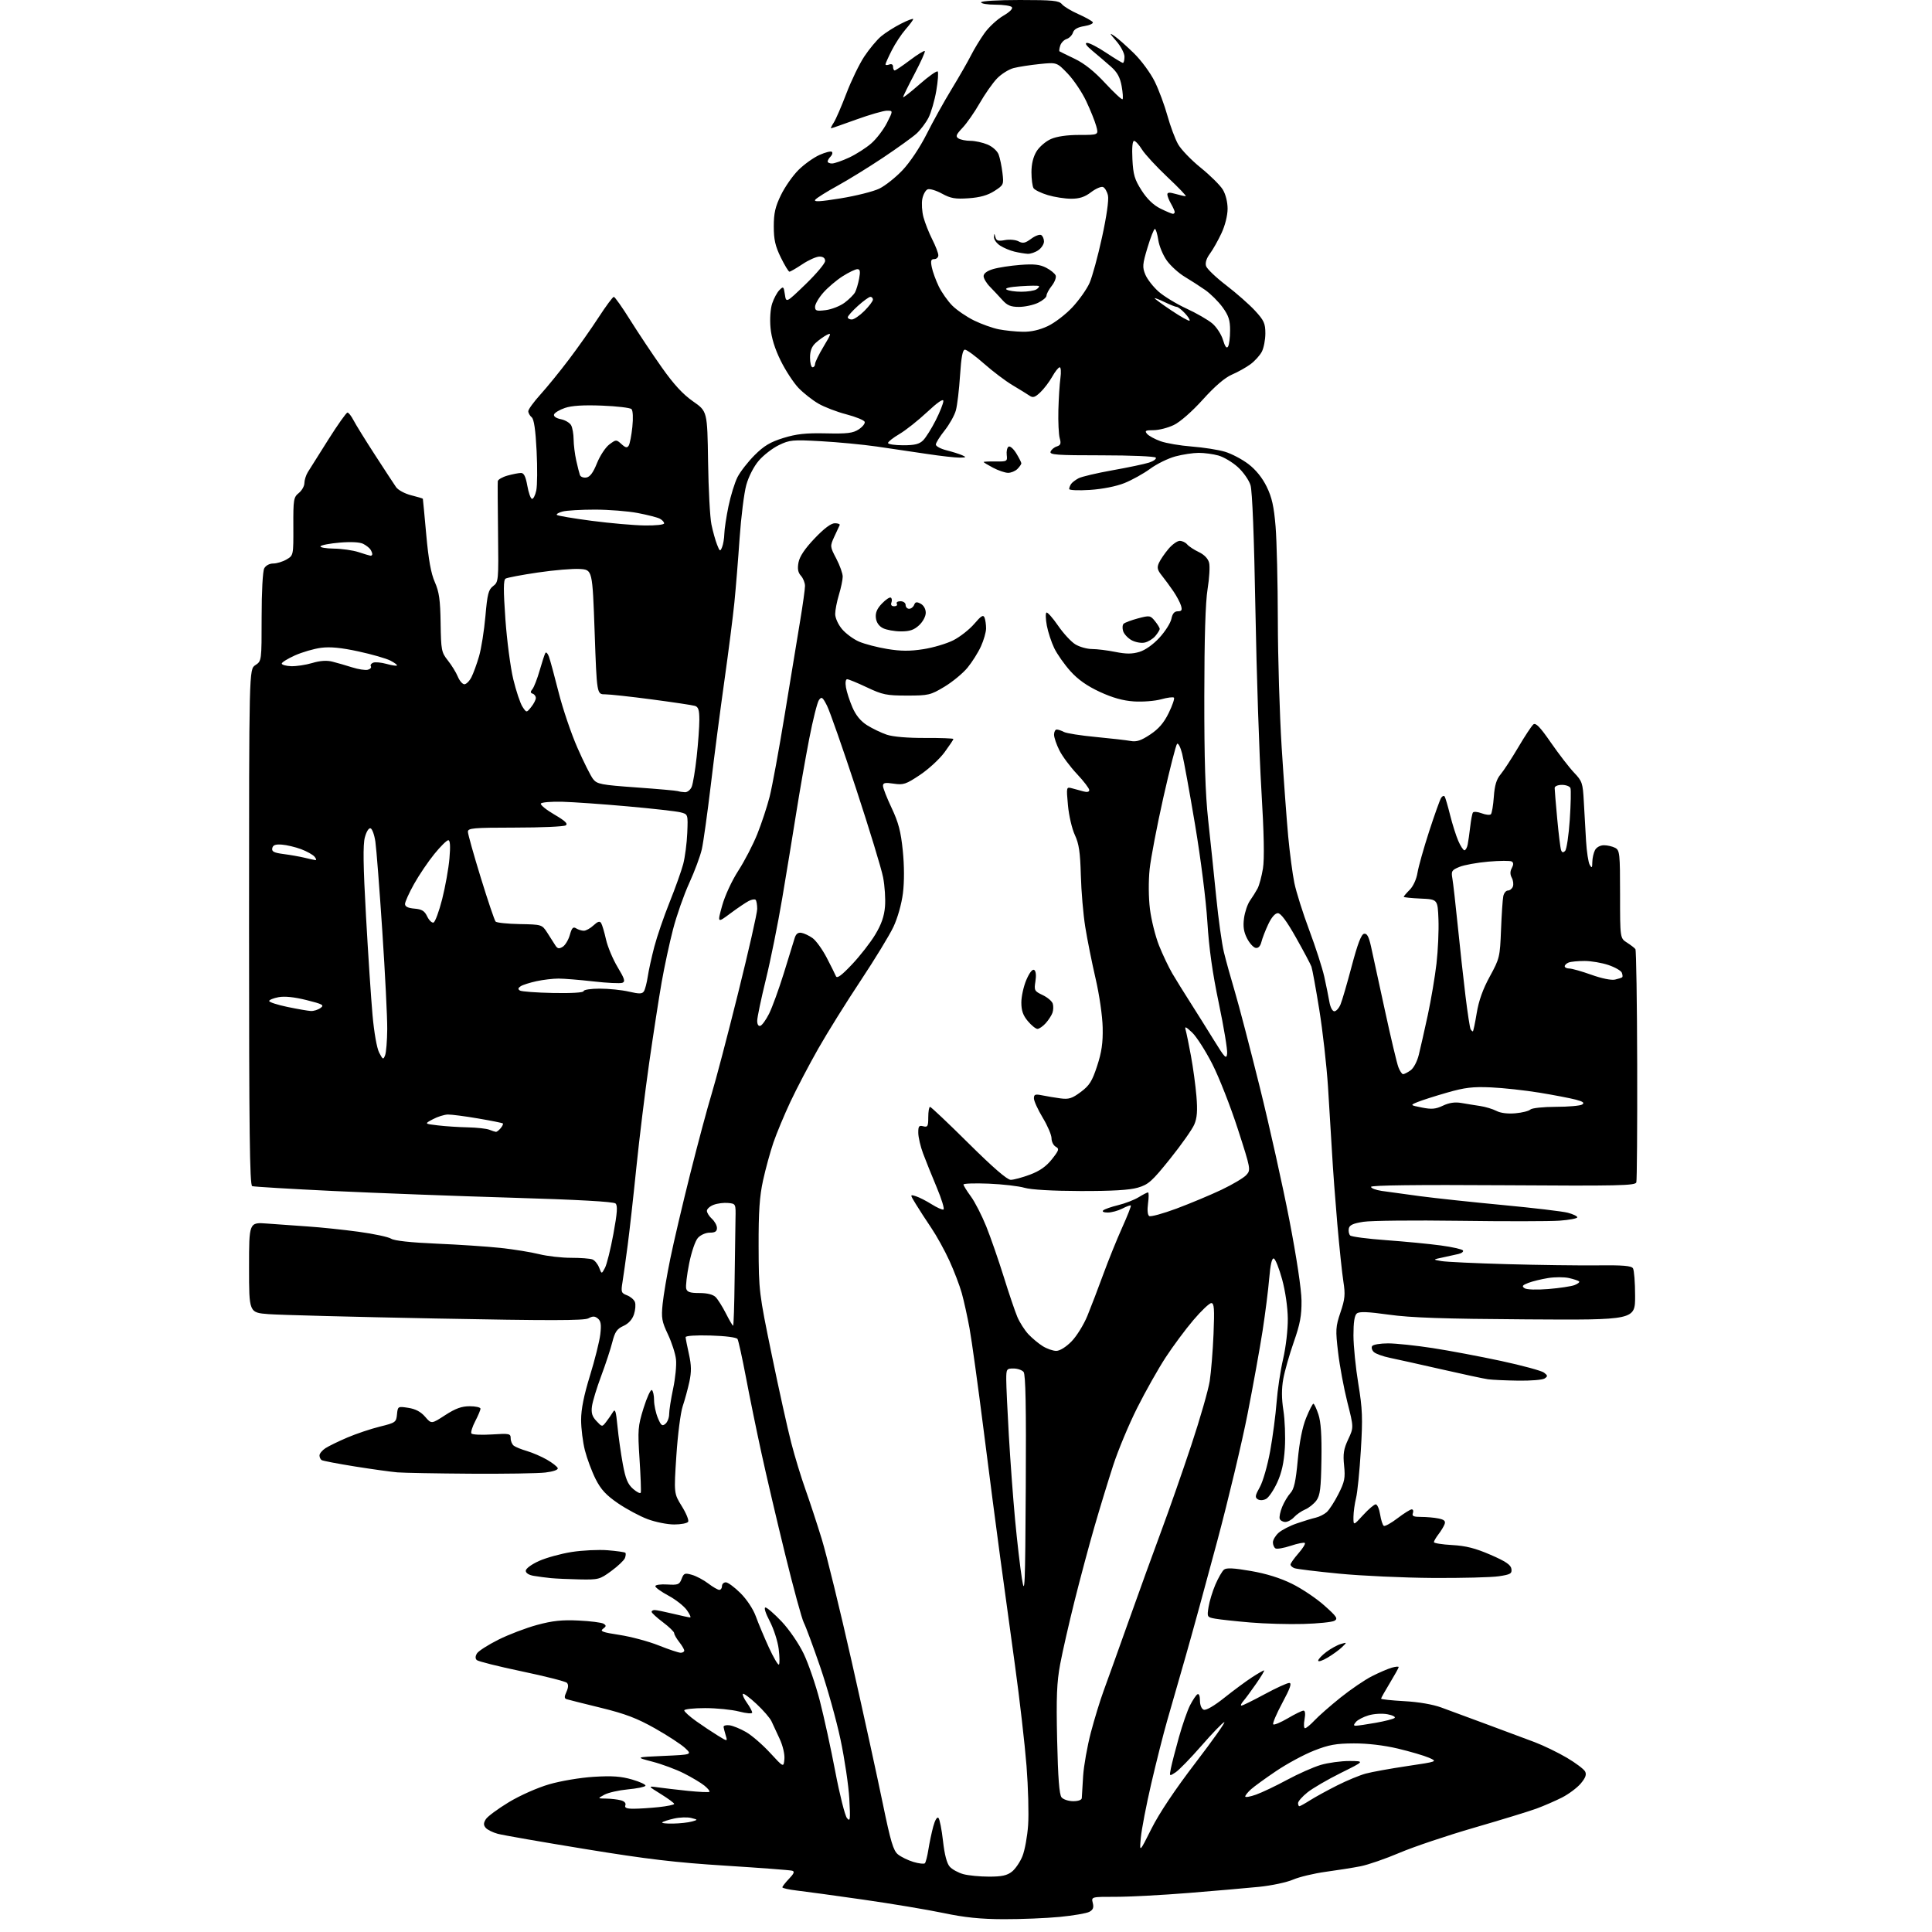 <?xml version="1.0" encoding="UTF-8" standalone="no"?>
<svg 
  version="1.1" 
  xmlns="http://www.w3.org/2000/svg" 
  xmlns:xlink="http://www.w3.org/1999/xlink" 
  xmlns:svg="http://www.w3.org/2000/svg"
  xmlns:rdf="http://www.w3.org/1999/02/22-rdf-syntax-ns#"
  xmlns:cc="http://creativecommons.org/ns#"
  xmlns:dc="http://purl.org/dc/elements/1.1/"
  viewBox="0 0 768 768"
  width="768"
  height="768"
>
<style>svg {background-color: white; }</style>"
<path stroke="none" fill="black" fill-rule="evenodd" d="M399.00,762.91C389.75,762.88 383.51,762.24 375.00,760.45C368.68,759.13 354.27,756.72 343.00,755.11C331.73,753.50 319.91,751.88 316.75,751.52C313.59,751.15 311.00,750.58 311.00,750.23C311.00,749.89 312.20,748.36 313.66,746.83C315.64,744.77 315.96,743.95 314.91,743.64C314.13,743.40 302.25,742.51 288.50,741.64C268.57,740.39 257.22,739.05 232.52,735.01C215.48,732.23 199.89,729.51 197.88,728.97C195.88,728.43 193.70,727.35 193.06,726.57C192.16,725.49 192.17,724.69 193.13,723.16C193.81,722.07 197.91,719.04 202.23,716.42C206.70,713.72 213.62,710.65 218.29,709.29C222.90,707.95 230.67,706.64 236.02,706.31C243.35,705.86 246.87,706.11 251.31,707.40C254.48,708.32 256.84,709.44 256.57,709.89C256.29,710.34 253.13,710.98 249.55,711.31C245.96,711.65 241.78,712.60 240.26,713.42C237.50,714.92 237.50,714.92 241.00,714.97C242.93,715.00 245.54,715.31 246.81,715.65C248.22,716.02 248.91,716.79 248.59,717.63C248.20,718.64 249.06,719.00 251.88,719.00C253.99,719.00 258.47,718.71 261.85,718.36C265.23,718.00 268.00,717.43 268.00,717.08C268.00,716.74 265.64,714.99 262.75,713.20C257.50,709.94 257.50,709.94 261.50,710.50C263.70,710.81 269.10,711.44 273.50,711.90C277.90,712.35 281.73,712.52 282.00,712.28C282.27,712.03 281.38,710.92 280.00,709.80C278.63,708.69 274.96,706.50 271.85,704.93C268.75,703.36 263.12,701.27 259.35,700.29C252.50,698.50 252.50,698.50 263.82,698.00C275.14,697.50 275.14,697.50 272.32,694.86C270.77,693.41 265.39,689.90 260.37,687.06C253.20,683.02 248.58,681.26 238.87,678.88C232.07,677.22 225.94,675.68 225.26,675.46C224.29,675.15 224.27,674.50 225.18,672.51C225.96,670.79 226.01,669.61 225.34,668.94C224.79,668.39 216.73,666.34 207.42,664.39C198.11,662.44 190.06,660.42 189.52,659.90C188.89,659.28 188.92,658.35 189.62,657.23C190.22,656.29 194.03,653.85 198.10,651.81C202.17,649.77 209.09,647.13 213.48,645.94C219.64,644.27 223.41,643.87 230.00,644.19C234.69,644.41 239.16,644.98 239.92,645.45C241.07,646.16 241.03,646.50 239.69,647.49C238.37,648.45 239.56,648.89 246.29,649.91C250.80,650.60 257.80,652.47 261.83,654.08C265.85,655.69 269.79,657.00 270.58,657.00C271.36,657.00 272.00,656.61 272.00,656.13C272.00,655.66 271.10,654.13 270.00,652.73C268.90,651.33 268.00,649.75 268.00,649.21C268.00,648.67 265.99,646.72 263.53,644.87C261.07,643.02 259.05,641.16 259.03,640.75C259.01,640.34 259.56,640.01 260.25,640.02C260.94,640.02 264.20,640.68 267.50,641.48C270.80,642.28 273.87,642.94 274.32,642.96C274.77,642.98 274.19,641.67 273.03,640.04C271.87,638.42 268.58,635.83 265.71,634.29C262.85,632.76 260.50,631.07 260.50,630.53C260.50,630.00 262.64,629.70 265.25,629.86C269.52,630.12 270.09,629.90 270.95,627.63C271.81,625.37 272.22,625.20 275.06,626.02C276.79,626.51 279.70,628.06 281.54,629.46C283.37,630.86 285.35,632.00 285.93,632.00C286.52,632.00 287.00,631.33 287.00,630.50C287.00,629.67 287.69,629.00 288.53,629.00C289.37,629.00 292.00,630.95 294.38,633.32C296.90,635.84 299.44,639.70 300.47,642.57C301.45,645.28 303.78,650.83 305.64,654.90C307.51,658.96 309.31,662.02 309.64,661.69C309.97,661.36 309.93,658.58 309.54,655.50C309.16,652.42 307.55,647.45 305.98,644.45C304.32,641.30 303.60,639.00 304.27,639.00C304.90,639.00 307.81,641.52 310.73,644.60C313.72,647.77 317.53,653.33 319.47,657.37C321.36,661.31 324.26,669.74 325.90,676.10C327.54,682.46 330.31,695.15 332.05,704.29C333.79,713.44 335.88,721.72 336.68,722.71C337.97,724.30 338.07,723.42 337.61,715.00C337.32,709.77 335.75,699.20 334.12,691.50C332.49,683.80 328.86,670.83 326.06,662.67C323.26,654.52 320.33,646.60 319.54,645.07C318.75,643.55 315.41,631.32 312.12,617.90C308.83,604.48 304.57,586.30 302.66,577.50C300.74,568.70 297.97,555.17 296.51,547.43C295.04,539.70 293.54,532.87 293.17,532.27C292.77,531.63 288.35,531.06 282.50,530.89C276.61,530.71 272.52,530.99 272.54,531.55C272.56,532.07 273.15,535.10 273.86,538.28C274.85,542.72 274.89,545.26 274.04,549.26C273.42,552.12 272.23,556.50 271.39,558.98C270.55,561.46 269.41,570.28 268.87,578.58C267.88,593.67 267.88,593.67 271.04,598.76C272.78,601.56 273.91,604.34 273.55,604.93C273.18,605.52 270.68,606.00 267.98,606.00C265.28,606.00 260.54,605.05 257.45,603.89C254.35,602.74 249.05,599.89 245.66,597.58C240.92,594.33 238.87,592.11 236.76,587.93C235.26,584.94 233.35,579.82 232.51,576.54C231.68,573.26 231.00,567.81 231.00,564.42C231.00,560.20 232.11,554.66 234.51,546.88C236.44,540.62 238.29,533.23 238.62,530.47C239.08,526.60 238.87,525.13 237.68,524.15C236.46,523.14 235.65,523.12 233.89,524.06C232.16,524.98 218.43,525.00 173.08,524.12C140.86,523.50 111.01,522.72 106.75,522.39C99.00,521.79 99.00,521.79 99.00,503.81C99.00,485.83 99.00,485.83 106.25,486.39C110.24,486.70 117.55,487.22 122.50,487.55C127.45,487.88 136.45,488.82 142.50,489.64C148.55,490.46 154.40,491.70 155.50,492.41C156.78,493.22 163.29,493.93 173.50,494.37C182.30,494.74 193.78,495.51 199.00,496.07C204.22,496.63 211.12,497.75 214.33,498.55C217.54,499.35 223.24,500.00 227.00,500.00C230.76,500.00 234.58,500.29 235.49,500.64C236.41,500.99 237.60,502.45 238.16,503.89C239.16,506.50 239.16,506.50 240.49,503.98C241.23,502.59 242.73,496.51 243.84,490.48C245.38,482.08 245.58,479.24 244.68,478.40C243.91,477.68 229.70,476.88 203.50,476.11C181.50,475.46 149.55,474.25 132.50,473.44C115.45,472.62 100.94,471.75 100.25,471.51C99.26,471.16 99.00,449.66 99.00,368.55C99.00,266.05 99.00,266.05 101.50,264.41C104.00,262.77 104.00,262.77 104.00,245.32C104.00,235.20 104.44,227.06 105.04,225.93C105.64,224.80 107.12,224.00 108.63,224.00C110.04,224.00 112.42,223.27 113.92,222.39C116.65,220.77 116.65,220.76 116.61,209.27C116.56,198.57 116.71,197.65 118.78,195.98C120.00,194.99 121.00,193.22 121.00,192.05C121.00,190.89 121.61,188.93 122.35,187.71C123.10,186.50 126.77,180.66 130.51,174.75C134.24,168.84 137.67,164.00 138.13,164.00C138.58,164.00 139.66,165.38 140.53,167.06C141.40,168.75 145.23,174.93 149.04,180.81C152.85,186.69 156.62,192.45 157.43,193.62C158.24,194.80 160.92,196.24 163.45,196.88C165.95,197.51 168.04,198.13 168.09,198.26C168.14,198.39 168.74,204.81 169.44,212.52C170.34,222.49 171.32,227.93 172.84,231.37C174.56,235.27 175.01,238.39 175.15,247.67C175.32,258.49 175.48,259.33 178.03,262.54C179.52,264.41 181.30,267.30 181.99,268.97C182.68,270.64 183.85,272.00 184.60,272.00C185.34,272.00 186.59,270.76 187.38,269.24C188.16,267.72 189.54,263.96 190.43,260.88C191.33,257.80 192.46,250.63 192.96,244.95C193.73,236.10 194.17,234.38 196.04,232.97C198.16,231.37 198.21,230.83 197.98,211.91C197.85,201.24 197.80,191.96 197.87,191.30C197.94,190.64 199.69,189.63 201.75,189.05C203.81,188.48 206.22,188.01 207.11,188.01C208.26,188.00 208.97,189.44 209.61,193.05C210.10,195.83 210.93,198.19 211.46,198.30C211.99,198.41 212.76,196.93 213.17,195.00C213.59,193.07 213.65,185.99 213.31,179.25C212.89,170.83 212.27,166.64 211.35,165.87C210.61,165.26 210.00,164.17 210.00,163.46C210.00,162.74 212.17,159.76 214.82,156.83C217.47,153.90 222.57,147.64 226.14,142.91C229.72,138.19 235.04,130.65 237.95,126.16C240.87,121.67 243.59,118.00 244.00,118.00C244.41,118.00 247.35,122.16 250.53,127.25C253.72,132.34 259.35,140.79 263.06,146.04C267.83,152.80 271.46,156.74 275.48,159.54C281.17,163.50 281.17,163.50 281.47,183.50C281.63,194.50 282.23,205.75 282.81,208.50C283.38,211.25 284.39,214.85 285.04,216.50C286.12,219.26 286.29,219.34 287.04,217.50C287.49,216.40 287.89,214.02 287.93,212.21C287.97,210.40 288.71,205.47 289.58,201.26C290.45,197.05 292.07,191.83 293.17,189.66C294.28,187.49 297.33,183.57 299.96,180.94C303.69,177.21 306.21,175.71 311.41,174.10C316.61,172.50 320.32,172.09 328.32,172.27C336.79,172.46 339.05,172.19 341.35,170.69C342.87,169.69 343.95,168.34 343.73,167.69C343.51,167.04 340.22,165.70 336.42,164.70C332.61,163.71 327.60,161.78 325.27,160.41C322.94,159.05 319.43,156.29 317.47,154.27C315.52,152.25 312.32,147.38 310.37,143.44C308.00,138.65 306.66,134.31 306.29,130.29C305.97,126.76 306.25,122.78 306.95,120.64C307.62,118.63 308.91,116.23 309.83,115.31C311.39,113.74 311.53,113.85 312.00,117.04C312.50,120.45 312.50,120.45 320.25,112.97C324.51,108.85 328.00,104.70 328.00,103.74C328.00,102.60 327.22,102.00 325.75,102.00C324.51,102.01 321.48,103.35 319.00,105.00C316.52,106.65 314.20,107.99 313.82,108.00C313.45,108.00 311.90,105.44 310.37,102.32C308.18,97.84 307.59,95.23 307.59,90.00C307.59,84.72 308.18,82.16 310.46,77.49C312.04,74.25 315.17,69.78 317.42,67.55C319.66,65.32 323.42,62.64 325.76,61.59C328.10,60.54 330.32,59.99 330.69,60.36C331.06,60.73 330.83,61.57 330.18,62.22C329.53,62.87 329.00,63.76 329.00,64.20C329.00,64.64 329.79,65.00 330.75,64.99C331.71,64.98 334.78,63.92 337.57,62.62C340.35,61.32 344.32,58.78 346.38,56.97C348.44,55.16 351.23,51.50 352.58,48.84C355.03,44.00 355.03,44.00 352.57,44.00C351.21,44.00 345.75,45.58 340.43,47.50C335.11,49.43 330.58,51.00 330.36,51.00C330.14,51.00 330.61,49.99 331.42,48.75C332.23,47.51 334.49,42.30 336.44,37.18C338.39,32.05 341.61,25.42 343.58,22.44C345.56,19.47 348.55,15.87 350.23,14.46C351.91,13.05 355.47,10.78 358.14,9.43C360.81,8.07 363.00,7.25 363.00,7.60C363.00,7.95 361.65,9.77 360.00,11.65C358.35,13.54 355.87,17.29 354.50,20.00C353.12,22.72 352.00,25.22 352.00,25.57C352.00,25.93 352.68,25.95 353.50,25.64C354.41,25.29 355.00,25.64 355.00,26.53C355.00,27.34 355.30,28.00 355.66,28.00C356.02,28.00 358.76,26.16 361.74,23.91C364.72,21.66 367.36,20.03 367.62,20.29C367.88,20.54 366.04,24.63 363.54,29.37C361.04,34.10 359.00,38.26 359.00,38.61C359.00,38.96 361.94,36.66 365.54,33.50C369.14,30.34 372.38,28.05 372.74,28.41C373.10,28.77 372.85,32.22 372.19,36.08C371.53,39.94 370.13,44.77 369.09,46.80C368.04,48.84 365.90,51.66 364.34,53.09C362.78,54.51 356.77,58.83 351.00,62.69C345.23,66.54 337.05,71.58 332.84,73.89C328.62,76.20 324.70,78.66 324.11,79.36C323.31,80.33 325.72,80.21 334.16,78.85C340.26,77.86 347.18,76.12 349.52,74.99C351.86,73.86 356.04,70.54 358.80,67.62C361.72,64.53 365.71,58.56 368.31,53.39C370.77,48.48 375.24,40.43 378.25,35.49C381.26,30.54 384.74,24.48 385.99,22.00C387.24,19.52 389.67,15.54 391.37,13.15C393.08,10.76 396.43,7.66 398.81,6.27C401.50,4.69 402.78,3.38 402.19,2.79C401.68,2.28 398.72,1.86 395.63,1.86C392.53,1.86 390.00,1.44 390.00,0.93C390.00,0.40 396.58,0.00 405.38,0.00C418.49,0.00 420.96,0.24 422.13,1.66C422.88,2.58 425.82,4.35 428.66,5.61C431.49,6.87 434.07,8.31 434.39,8.82C434.71,9.33 433.20,10.03 431.05,10.38C428.39,10.80 426.94,11.63 426.52,12.95C426.18,14.02 425.04,15.17 424.00,15.50C422.96,15.83 421.81,17.01 421.46,18.13C421.11,19.24 420.97,20.26 421.16,20.40C421.35,20.53 424.07,21.87 427.20,23.37C431.04,25.21 435.00,28.36 439.31,33.02C442.84,36.83 445.95,39.72 446.23,39.44C446.50,39.16 446.34,36.81 445.87,34.22C445.24,30.73 444.13,28.72 441.62,26.50C439.76,24.85 436.49,22.06 434.37,20.30C431.81,18.19 431.06,17.08 432.14,17.05C433.04,17.02 436.47,18.80 439.76,21.00C443.06,23.20 446.03,25.00 446.38,25.00C446.72,25.00 447.00,23.89 447.00,22.53C447.00,21.18 445.54,18.39 443.75,16.33C441.01,13.18 440.89,12.86 443.00,14.31C444.38,15.25 447.87,18.35 450.77,21.19C453.69,24.04 457.38,29.07 459.03,32.43C460.67,35.77 462.94,41.87 464.07,45.99C465.21,50.10 467.11,55.20 468.29,57.30C469.47,59.41 473.53,63.63 477.30,66.67C481.07,69.72 485.02,73.63 486.08,75.36C487.22,77.23 487.99,80.32 487.99,83.00C487.98,85.65 486.99,89.64 485.56,92.69C484.23,95.55 482.17,99.21 480.97,100.83C479.58,102.71 479.02,104.49 479.43,105.77C479.78,106.87 483.38,110.31 487.43,113.41C491.48,116.52 496.64,121.06 498.90,123.51C502.45,127.36 503.00,128.56 503.00,132.53C503.00,135.04 502.37,138.31 501.60,139.80C500.83,141.28 498.79,143.53 497.08,144.79C495.37,146.05 492.05,147.91 489.71,148.91C486.92,150.11 482.95,153.51 478.18,158.80C473.90,163.55 469.15,167.72 466.64,168.93C464.29,170.07 460.66,171.00 458.56,171.00C455.35,171.00 454.94,171.23 455.96,172.45C456.62,173.24 459.03,174.57 461.33,175.39C463.62,176.21 469.24,177.16 473.82,177.51C478.40,177.86 484.29,178.79 486.92,179.57C489.55,180.35 493.75,182.56 496.27,184.48C499.21,186.73 501.79,189.92 503.52,193.46C505.60,197.70 506.40,201.29 507.06,209.23C507.53,214.88 507.93,231.67 507.96,246.54C507.98,261.41 508.67,284.13 509.48,297.04C510.30,309.94 511.47,325.90 512.08,332.50C512.70,339.10 513.80,347.43 514.53,351.01C515.27,354.59 517.93,363.03 520.45,369.76C522.97,376.49 525.65,384.81 526.42,388.25C527.18,391.69 528.09,396.19 528.45,398.25C528.81,400.39 529.66,402.00 530.42,402.00C531.16,402.00 532.27,400.76 532.89,399.25C533.52,397.74 535.52,390.88 537.34,384.00C539.67,375.21 541.12,371.41 542.23,371.19C543.40,370.97 544.11,372.26 544.99,376.19C545.63,379.11 548.11,390.50 550.49,401.50C552.87,412.50 555.30,422.74 555.89,424.25C556.47,425.76 557.31,427.00 557.75,427.00C558.19,427.00 559.52,426.33 560.70,425.50C561.93,424.64 563.34,421.98 564.01,419.25C564.66,416.64 566.26,409.55 567.57,403.50C568.87,397.45 570.43,388.23 571.03,383.00C571.63,377.77 571.98,369.90 571.81,365.50C571.50,357.50 571.50,357.50 564.75,357.20C561.04,357.04 558.00,356.72 558.00,356.50C558.00,356.27 559.07,355.02 560.38,353.71C561.78,352.31 563.07,349.49 563.48,346.91C563.88,344.48 565.96,337.10 568.10,330.50C570.25,323.90 572.39,317.89 572.88,317.14C573.36,316.40 573.99,316.18 574.29,316.65C574.58,317.13 575.55,320.44 576.44,324.01C577.33,327.58 578.79,332.19 579.68,334.25C580.57,336.31 581.68,338.00 582.13,338.00C582.59,338.00 583.17,336.99 583.42,335.75C583.67,334.51 584.12,331.33 584.43,328.67C584.73,326.01 585.21,323.46 585.50,323.01C585.78,322.55 587.34,322.68 588.97,323.29C590.59,323.91 592.25,324.08 592.65,323.68C593.05,323.28 593.58,320.15 593.82,316.73C594.14,312.19 594.87,309.77 596.51,307.82C597.75,306.34 600.90,301.51 603.52,297.08C606.13,292.64 608.84,288.55 609.53,287.97C610.48,287.19 612.20,288.97 616.52,295.22C619.68,299.77 623.81,305.13 625.71,307.13C628.94,310.51 629.20,311.28 629.59,318.63C629.83,322.96 630.23,330.00 630.48,334.29C630.74,338.57 631.39,342.85 631.94,343.79C632.78,345.22 632.94,345.04 632.97,342.68C632.99,341.14 633.47,339.00 634.04,337.93C634.64,336.80 636.12,336.00 637.60,336.00C638.99,336.00 641.00,336.47 642.07,337.04C643.86,338.00 644.00,339.29 644.00,355.51C644.00,372.95 644.00,372.95 646.75,374.70C648.26,375.67 649.77,376.83 650.10,377.29C650.43,377.76 650.75,398.47 650.81,423.32C650.87,448.17 650.71,469.18 650.47,470.00C650.08,471.31 643.53,471.46 597.51,471.15C563.55,470.93 545.00,471.15 545.00,471.79C545.00,472.33 546.91,473.06 549.25,473.41C551.59,473.76 558.45,474.70 564.50,475.50C570.55,476.30 585.40,477.89 597.50,479.03C609.60,480.17 621.19,481.54 623.25,482.09C625.31,482.63 627.00,483.45 627.00,483.90C627.00,484.36 623.79,484.96 619.87,485.24C615.94,485.52 598.06,485.54 580.12,485.29C562.18,485.04 545.03,485.21 542.01,485.68C537.87,486.32 536.44,486.98 536.17,488.37C535.97,489.38 536.22,490.62 536.72,491.12C537.21,491.61 543.67,492.46 551.06,492.99C558.45,493.53 568.21,494.47 572.76,495.09C577.30,495.70 581.25,496.60 581.55,497.07C581.84,497.55 581.05,498.18 579.79,498.47C578.53,498.77 575.70,499.39 573.50,499.86C569.50,500.70 569.50,500.70 573.00,501.30C574.92,501.63 586.62,502.18 599.00,502.52C611.38,502.87 627.53,503.08 634.89,503.00C645.07,502.88 648.49,503.16 649.13,504.17C649.59,504.90 649.98,509.83 649.98,515.13C650.00,524.75 650.00,524.75 606.75,524.47C573.86,524.26 560.77,523.82 552.10,522.60C543.64,521.42 540.35,521.30 539.35,522.13C538.43,522.89 538.01,525.68 538.02,530.87C538.03,535.07 538.90,543.71 539.95,550.07C541.60,560.06 541.74,563.69 540.95,576.57C540.46,584.78 539.60,593.30 539.05,595.50C538.50,597.70 538.04,601.07 538.02,603.00C538.00,606.50 538.00,606.50 541.88,602.25C544.02,599.91 546.27,598.00 546.87,598.00C547.48,598.00 548.27,599.81 548.62,602.02C548.97,604.23 549.63,606.27 550.08,606.55C550.54,606.83 552.99,605.47 555.53,603.53C558.07,601.59 560.62,600.00 561.18,600.00C561.75,600.00 561.95,600.67 561.64,601.50C561.19,602.67 561.90,603.00 564.91,603.00C567.02,603.00 570.12,603.27 571.80,603.61C574.09,604.07 574.70,604.63 574.26,605.86C573.93,606.76 572.84,608.57 571.83,609.88C570.82,611.20 570.00,612.61 570.00,613.03C570.00,613.44 573.26,613.96 577.25,614.18C582.70,614.48 586.48,615.44 592.50,618.05C598.55,620.67 600.57,622.04 600.81,623.66C601.07,625.53 600.46,625.89 595.81,626.59C592.89,627.03 581.05,627.33 569.50,627.26C557.95,627.18 541.21,626.42 532.31,625.55C523.40,624.69 515.41,623.71 514.56,623.38C513.70,623.05 513.00,622.40 513.00,621.93C513.00,621.46 514.41,619.46 516.13,617.50C517.86,615.54 519.01,613.68 518.70,613.36C518.39,613.05 515.86,613.55 513.09,614.47C510.31,615.39 507.58,615.86 507.02,615.51C506.46,615.17 506.00,614.09 506.00,613.12C506.00,612.14 507.01,610.44 508.25,609.32C509.49,608.21 512.75,606.52 515.50,605.58C518.25,604.63 521.62,603.61 523.00,603.30C524.38,602.99 526.34,602.01 527.36,601.12C528.38,600.23 530.49,596.98 532.05,593.89C534.51,589.02 534.81,587.54 534.30,582.59C533.82,577.96 534.13,576.00 535.93,572.16C538.14,567.43 538.14,567.43 535.60,557.41C534.21,551.90 532.55,543.01 531.92,537.65C530.85,528.63 530.92,527.43 532.86,521.68C534.65,516.40 534.82,514.57 534.02,509.48C533.50,506.19 532.42,495.85 531.60,486.50C530.79,477.15 529.85,464.55 529.52,458.50C529.18,452.45 528.45,440.52 527.90,432.00C527.34,423.48 525.78,409.65 524.42,401.27C523.07,392.90 521.67,385.25 521.32,384.27C520.98,383.30 518.22,378.11 515.20,372.75C511.53,366.23 509.14,363.00 507.97,363.00C506.88,363.00 505.44,364.66 504.16,367.39C503.02,369.80 501.79,372.98 501.43,374.44C500.99,376.17 500.19,376.99 499.13,376.80C498.23,376.63 496.69,374.92 495.71,373.00C494.40,370.45 494.08,368.28 494.52,365.00C494.85,362.52 495.92,359.38 496.90,358.00C497.87,356.62 499.22,354.47 499.90,353.20C500.57,351.94 501.53,348.36 502.04,345.25C502.66,341.43 502.46,331.30 501.42,314.05C500.57,300.00 499.50,267.80 499.05,242.50C498.53,213.45 497.81,195.15 497.09,192.85C496.47,190.84 494.20,187.61 492.05,185.67C489.90,183.72 486.42,181.66 484.32,181.07C482.22,180.49 478.70,180.01 476.50,180.02C474.30,180.02 470.14,180.65 467.26,181.42C464.38,182.19 459.86,184.40 457.22,186.34C454.58,188.28 449.96,190.84 446.96,192.04C443.66,193.35 438.24,194.42 433.25,194.75C428.69,195.04 425.01,194.88 425.02,194.39C425.02,193.90 425.36,193.00 425.77,192.40C426.17,191.79 427.51,190.77 428.74,190.12C429.97,189.47 436.05,188.04 442.24,186.94C448.43,185.84 454.97,184.46 456.76,183.89C458.55,183.31 459.76,182.43 459.45,181.92C459.13,181.41 449.61,181.00 437.97,181.00C420.04,181.00 417.14,180.79 417.62,179.54C417.93,178.73 419.04,177.80 420.09,177.47C421.63,176.98 421.86,176.33 421.25,174.18C420.84,172.71 420.60,167.68 420.72,163.00C420.85,158.32 421.21,152.59 421.54,150.25C421.86,147.91 421.73,146.00 421.25,146.00C420.76,146.00 419.42,147.69 418.26,149.76C417.09,151.82 414.97,154.62 413.53,155.97C411.39,157.99 410.60,158.22 409.21,157.26C408.27,156.62 405.25,154.76 402.50,153.12C399.75,151.49 394.66,147.65 391.19,144.58C387.71,141.51 384.29,139.00 383.58,139.00C382.66,139.00 382.11,141.90 381.63,149.27C381.27,154.92 380.52,161.16 379.97,163.14C379.42,165.13 377.41,168.72 375.50,171.13C373.58,173.53 372.02,176.05 372.01,176.71C372.00,177.38 373.91,178.41 376.25,179.00C378.59,179.59 381.40,180.48 382.50,180.97C384.24,181.75 384.10,181.87 381.50,181.91C379.85,181.94 374.00,181.28 368.50,180.45C363.00,179.62 354.00,178.29 348.50,177.50C343.00,176.71 333.04,175.76 326.37,175.39C315.09,174.76 313.91,174.86 309.62,176.94C307.08,178.17 303.48,180.95 301.62,183.13C299.64,185.44 297.59,189.44 296.66,192.79C295.79,195.93 294.59,205.47 294.00,214.00C293.42,222.53 292.48,234.00 291.93,239.50C291.38,245.00 289.60,258.95 287.97,270.50C286.34,282.05 283.90,300.73 282.56,312.02C281.21,323.31 279.61,334.78 279.00,337.52C278.39,340.26 276.14,346.32 274.00,351.00C271.86,355.68 268.95,363.97 267.54,369.43C266.12,374.89 264.09,384.34 263.02,390.43C261.95,396.52 259.72,410.95 258.06,422.50C256.41,434.05 254.12,452.73 252.97,464.00C251.83,475.27 250.27,489.23 249.51,495.00C248.75,500.77 247.82,507.40 247.44,509.73C246.81,513.61 246.96,514.03 249.24,514.90C250.61,515.42 252.03,516.62 252.39,517.58C252.76,518.53 252.58,520.73 252.01,522.48C251.33,524.52 249.84,526.16 247.82,527.08C245.26,528.24 244.44,529.43 243.41,533.50C242.72,536.25 240.72,542.33 238.97,547.00C237.22,551.67 235.58,557.08 235.32,559.00C234.96,561.67 235.38,563.07 237.10,564.89C239.34,567.28 239.35,567.28 240.92,565.26C241.79,564.15 243.00,562.40 243.62,561.37C244.54,559.83 244.86,560.84 245.46,567.00C245.86,571.12 246.82,577.88 247.58,582.00C248.67,587.92 249.54,590.00 251.69,591.88C253.19,593.19 254.55,593.84 254.72,593.33C254.89,592.82 254.67,586.80 254.22,579.95C253.47,568.34 253.58,566.98 255.82,559.76C257.15,555.51 258.63,552.27 259.12,552.57C259.60,552.87 260.00,554.68 260.00,556.59C260.00,558.50 260.68,561.68 261.50,563.65C262.76,566.68 263.24,567.05 264.50,566.00C265.33,565.32 266.00,563.57 266.00,562.13C266.00,560.68 266.71,556.12 267.58,552.00C268.46,547.88 268.97,542.65 268.72,540.39C268.48,538.13 267.04,533.66 265.52,530.45C263.08,525.30 262.84,523.89 263.41,518.31C263.76,514.84 265.14,506.71 266.47,500.25C267.79,493.79 271.36,478.60 274.40,466.50C277.44,454.40 281.24,440.23 282.84,435.00C284.45,429.77 289.19,411.73 293.38,394.89C297.57,378.06 301.00,362.95 301.00,361.31C301.00,359.67 300.72,358.05 300.37,357.70C300.02,357.35 298.78,357.56 297.62,358.16C296.45,358.76 293.17,360.98 290.32,363.10C285.14,366.96 285.14,366.96 287.06,360.03C288.17,356.04 290.90,350.13 293.49,346.12C295.97,342.28 299.38,335.72 301.05,331.52C302.73,327.33 304.93,320.66 305.94,316.70C306.95,312.74 309.65,298.02 311.95,284.00C314.25,269.98 317.00,253.25 318.06,246.84C319.13,240.43 320.00,234.16 320.00,232.92C320.00,231.67 319.27,229.85 318.38,228.87C317.21,227.57 316.94,226.11 317.42,223.57C317.87,221.19 319.94,218.11 323.82,214.03C327.60,210.06 330.34,208.00 331.86,208.00C333.13,208.00 333.99,208.34 333.78,208.75C333.57,209.16 332.61,211.23 331.64,213.35C329.91,217.15 329.92,217.26 332.45,222.08C333.85,224.77 335.00,227.98 334.99,229.23C334.98,230.48 334.31,233.71 333.49,236.41C332.67,239.11 332.00,242.56 332.00,244.08C332.00,245.63 333.19,248.27 334.72,250.08C336.21,251.85 339.25,254.09 341.47,255.05C343.69,256.01 348.74,257.33 352.71,257.98C358.10,258.87 361.72,258.89 367.03,258.06C370.95,257.46 376.31,255.86 378.96,254.52C381.61,253.18 385.35,250.24 387.27,248.00C390.05,244.75 390.88,244.25 391.38,245.54C391.72,246.43 391.99,248.36 391.98,249.83C391.97,251.30 391.05,254.50 389.94,256.94C388.83,259.39 386.42,263.21 384.58,265.44C382.74,267.67 378.61,271.07 375.41,273.00C369.89,276.31 369.10,276.50 360.54,276.50C352.42,276.50 350.81,276.17 344.64,273.25C340.86,271.46 337.32,270.00 336.76,270.00C336.16,270.00 335.96,271.36 336.28,273.25C336.58,275.04 337.74,278.62 338.86,281.20C340.22,284.36 342.14,286.69 344.69,288.30C346.79,289.62 350.30,291.30 352.50,292.05C354.97,292.88 360.80,293.38 367.75,293.35C373.94,293.32 379.00,293.51 379.00,293.76C379.00,294.02 377.40,296.41 375.45,299.07C373.50,301.72 369.12,305.76 365.72,308.03C360.14,311.76 359.12,312.10 355.27,311.52C351.83,311.00 351.00,311.17 351.00,312.40C351.00,313.24 352.55,317.20 354.45,321.21C357.16,326.95 358.10,330.54 358.87,338.12C359.48,344.13 359.50,350.49 358.93,355.07C358.38,359.38 356.83,364.88 355.15,368.45C353.58,371.78 347.70,381.41 342.10,389.85C336.49,398.29 328.92,410.44 325.27,416.85C321.63,423.26 316.64,432.77 314.19,438.00C311.74,443.23 308.70,450.52 307.44,454.20C306.18,457.89 304.33,464.64 303.33,469.20C301.93,475.60 301.52,481.63 301.56,495.50C301.62,513.17 301.71,513.96 306.77,538.50C309.60,552.25 313.09,568.00 314.52,573.50C315.94,579.00 318.48,587.33 320.15,592.00C321.82,596.67 324.75,605.60 326.67,611.83C328.58,618.07 333.97,640.12 338.64,660.83C343.31,681.55 348.84,706.79 350.92,716.93C354.05,732.11 355.11,735.67 356.96,737.16C358.19,738.16 360.95,739.50 363.10,740.15C365.25,740.79 367.30,741.03 367.65,740.68C368.00,740.33 368.64,737.87 369.05,735.22C369.47,732.56 370.34,728.45 370.98,726.07C371.67,723.52 372.51,722.11 373.04,722.64C373.53,723.13 374.35,727.27 374.86,731.82C375.47,737.28 376.39,740.77 377.55,742.05C378.51,743.12 380.92,744.44 382.90,744.99C384.88,745.54 389.48,745.99 393.12,745.99C398.20,746.00 400.31,745.54 402.25,744.02C403.63,742.93 405.52,740.15 406.44,737.85C407.37,735.54 408.38,730.01 408.69,725.56C409.01,721.11 408.72,710.50 408.06,701.98C407.39,693.47 405.33,675.48 403.47,662.00C401.61,648.52 398.96,629.17 397.58,619.00C396.19,608.83 393.24,586.10 391.01,568.50C388.78,550.90 386.26,532.67 385.40,528.00C384.55,523.33 383.15,517.02 382.31,514.00C381.46,510.98 379.25,505.19 377.40,501.15C375.55,497.10 372.32,491.25 370.22,488.15C368.12,485.04 365.34,480.76 364.05,478.63C361.69,474.77 361.69,474.77 364.10,475.53C365.42,475.95 368.22,477.38 370.32,478.70C372.43,480.03 374.55,480.98 375.04,480.81C375.53,480.64 374.33,476.68 372.36,472.00C370.40,467.32 367.95,461.25 366.93,458.50C365.90,455.75 365.05,452.08 365.03,450.34C365.01,447.67 365.31,447.27 367.00,447.71C368.76,448.17 369.00,447.74 369.00,444.12C369.00,441.85 369.32,440.00 369.71,440.00C370.10,440.00 376.99,446.52 385.03,454.50C394.70,464.09 400.37,469.00 401.79,469.00C402.96,469.00 406.40,468.07 409.42,466.94C413.29,465.50 415.88,463.68 418.14,460.83C420.99,457.22 421.16,456.67 419.67,455.84C418.75,455.32 418.00,453.82 418.00,452.50C418.00,451.18 416.43,447.49 414.50,444.30C412.58,441.11 411.00,437.66 411.00,436.62C411.00,435.04 411.50,434.85 414.25,435.41C416.04,435.78 419.30,436.32 421.50,436.62C424.87,437.07 426.15,436.67 429.62,434.08C433.07,431.51 434.13,429.83 436.12,423.76C437.93,418.25 438.46,414.56 438.33,408.48C438.24,403.93 437.02,395.48 435.51,388.98C434.05,382.66 432.20,373.45 431.41,368.50C430.61,363.55 429.82,354.29 429.65,347.91C429.40,338.75 428.90,335.40 427.27,331.91C426.13,329.49 424.90,324.18 424.53,320.12C423.86,312.76 423.86,312.75 426.18,313.37C427.45,313.71 429.51,314.27 430.75,314.61C432.16,315.00 433.00,314.80 433.00,314.06C433.00,313.41 430.81,310.54 428.13,307.69C425.44,304.84 422.29,300.61 421.13,298.29C419.96,295.97 419.00,293.16 419.00,292.04C419.00,290.92 419.48,290.00 420.07,290.00C420.65,290.00 421.95,290.44 422.94,290.97C423.93,291.50 429.63,292.40 435.59,292.96C441.55,293.53 447.80,294.24 449.46,294.55C451.79,294.99 453.59,294.39 457.21,291.99C460.60,289.74 462.67,287.34 464.59,283.40C466.06,280.39 466.99,277.66 466.66,277.33C466.33,277.00 464.04,277.29 461.57,277.98C459.10,278.67 454.25,279.05 450.79,278.83C446.39,278.54 442.30,277.39 437.18,275.03C432.12,272.68 428.52,270.15 425.51,266.80C423.12,264.14 420.23,260.03 419.09,257.68C417.95,255.32 416.62,251.27 416.13,248.68C415.65,246.09 415.58,243.76 415.98,243.51C416.38,243.26 418.45,245.59 420.58,248.68C422.71,251.78 425.81,255.14 427.48,256.15C429.14,257.16 432.11,257.99 434.08,258.00C436.05,258.00 440.23,258.52 443.37,259.15C447.67,260.01 450.03,260.01 452.92,259.14C455.24,258.45 458.39,256.22 460.90,253.49C463.18,251.01 465.32,247.64 465.65,245.99C466.07,243.90 466.84,243.00 468.19,243.00C469.74,243.00 470.00,242.54 469.47,240.75C469.10,239.51 467.73,236.93 466.41,235.00C465.10,233.07 463.04,230.28 461.84,228.78C460.06,226.57 459.85,225.63 460.70,223.75C461.28,222.48 462.97,220.00 464.47,218.22C465.96,216.45 467.98,215.00 468.97,215.00C469.95,215.00 471.28,215.63 471.92,216.41C472.57,217.18 474.64,218.55 476.54,219.45C478.72,220.49 480.22,222.05 480.64,223.72C481.01,225.16 480.73,229.87 480.03,234.18C479.18,239.41 478.75,253.57 478.73,276.76C478.70,301.90 479.13,315.51 480.27,326.00C481.15,333.98 482.58,347.70 483.46,356.50C484.33,365.30 485.71,375.20 486.52,378.50C487.32,381.80 489.28,388.86 490.87,394.19C492.46,399.51 496.92,416.61 500.79,432.19C504.65,447.76 509.94,471.52 512.55,485.00C515.41,499.80 517.32,512.47 517.37,517.00C517.43,522.98 516.81,526.32 514.29,533.50C512.56,538.45 510.68,545.04 510.12,548.16C509.42,552.06 509.43,555.93 510.17,560.66C510.76,564.42 511.02,571.17 510.74,575.66C510.38,581.43 509.50,585.42 507.71,589.32C506.32,592.35 504.33,595.29 503.29,595.84C502.17,596.44 500.81,596.50 499.98,595.99C498.80,595.26 498.94,594.45 500.81,591.13C502.04,588.94 503.88,582.50 504.91,576.83C505.94,571.15 507.08,562.45 507.46,557.50C507.83,552.55 509.00,544.75 510.07,540.17C511.16,535.46 511.96,528.51 511.92,524.17C511.87,519.65 510.94,513.24 509.67,508.58C508.48,504.22 506.99,500.48 506.36,500.28C505.60,500.03 504.99,502.69 504.53,508.20C504.15,512.77 502.96,522.12 501.90,529.00C500.83,535.88 498.15,550.73 495.94,562.00C493.73,573.27 488.31,596.00 483.90,612.50C479.49,629.00 473.81,649.70 471.29,658.50C468.77,667.30 465.46,678.80 463.95,684.06C462.44,689.32 459.60,700.57 457.63,709.06C455.66,717.55 453.80,727.20 453.50,730.50C452.94,736.50 452.94,736.50 457.72,726.94C460.79,720.81 467.07,711.41 475.24,700.73C482.25,691.56 487.39,684.30 486.65,684.58C485.92,684.86 481.82,689.10 477.56,694.00C473.29,698.89 468.68,703.64 467.30,704.54C464.80,706.18 464.80,706.18 465.47,702.84C465.84,701.00 467.26,695.49 468.64,690.58C470.01,685.67 472.00,679.97 473.05,677.90C474.11,675.83 475.43,673.85 475.99,673.51C476.59,673.14 477.00,674.14 477.00,675.97C477.00,677.80 477.61,679.30 478.50,679.64C479.42,679.99 482.66,678.11 486.75,674.84C490.46,671.89 495.40,668.24 497.73,666.73C500.05,665.23 502.20,664.00 502.49,664.00C502.78,664.00 501.38,666.36 499.37,669.25C497.37,672.14 495.05,675.29 494.21,676.25C493.38,677.21 493.06,678.00 493.51,678.00C493.97,678.00 498.08,675.98 502.66,673.50C507.24,671.02 511.66,669.00 512.49,669.00C513.60,669.00 512.89,671.07 509.75,676.91C507.41,681.26 505.78,685.11 506.13,685.46C506.47,685.80 509.08,684.72 511.92,683.05C514.76,681.37 517.57,680.00 518.16,680.00C518.83,680.00 518.98,681.28 518.57,683.50C518.20,685.42 518.30,687.00 518.77,687.00C519.24,687.00 520.95,685.59 522.56,683.87C524.18,682.14 528.82,678.07 532.87,674.82C536.93,671.57 542.55,667.74 545.36,666.32C548.18,664.89 551.72,663.37 553.24,662.93C554.76,662.50 556.00,662.39 556.00,662.69C556.00,662.99 554.42,665.83 552.50,669.00C550.58,672.17 549.00,674.98 549.00,675.24C549.00,675.51 553.16,675.96 558.25,676.24C563.93,676.55 569.62,677.53 573.00,678.78C576.02,679.90 584.12,682.89 591.00,685.43C597.88,687.97 606.43,691.15 610.02,692.52C613.60,693.88 619.38,696.68 622.86,698.74C626.34,700.79 629.59,703.24 630.09,704.17C630.75,705.40 630.29,706.69 628.37,708.98C626.92,710.69 623.56,713.20 620.89,714.56C618.22,715.91 613.67,717.88 610.77,718.95C607.87,720.02 596.73,723.43 586.00,726.54C575.27,729.65 561.95,734.13 556.38,736.50C550.82,738.87 543.84,741.28 540.88,741.86C537.92,742.45 531.67,743.44 527.00,744.07C522.33,744.71 516.48,746.11 514.00,747.18C511.52,748.26 505.45,749.55 500.50,750.05C495.55,750.55 482.95,751.64 472.50,752.48C462.05,753.32 449.06,754.01 443.64,754.01C433.78,754.00 433.78,754.00 434.40,756.46C434.86,758.29 434.51,759.19 433.03,759.98C431.94,760.57 426.65,761.48 421.27,762.00C415.90,762.52 405.88,762.93 399.00,762.91zM267.58,724.90C270.29,724.85 273.62,724.48 275.00,724.09C277.50,723.38 277.50,723.38 274.78,722.68C273.28,722.29 270.21,722.39 267.95,722.90C265.69,723.41 263.58,724.09 263.26,724.41C262.93,724.74 264.88,724.96 267.58,724.90zM516.52,718.00C516.81,718.00 518.74,716.93 520.82,715.61C522.90,714.30 527.75,711.64 531.59,709.71C535.42,707.78 540.53,705.67 542.93,705.02C545.34,704.37 552.75,703.03 559.40,702.04C571.50,700.24 571.50,700.24 568.00,698.71C566.08,697.88 560.53,696.25 555.67,695.09C550.14,693.78 543.61,693.01 538.17,693.03C531.06,693.06 528.21,693.58 522.31,695.91C518.35,697.47 511.60,701.11 507.31,704.01C503.01,706.90 498.49,710.19 497.25,711.31C496.01,712.43 495.00,713.70 495.00,714.13C495.00,714.56 496.91,714.24 499.25,713.41C501.58,712.59 507.13,709.95 511.57,707.55C516.01,705.15 522.05,702.47 525.00,701.59C527.95,700.72 533.09,700.02 536.43,700.03C542.50,700.07 542.50,700.07 532.99,704.78C527.76,707.38 521.80,710.85 519.74,712.50C517.68,714.15 516.00,716.06 516.00,716.75C516.00,717.44 516.23,718.00 516.52,718.00zM426.62,716.00C428.64,716.00 430.01,715.50 430.03,714.75C430.05,714.06 430.29,710.12 430.56,706.00C430.83,701.88 432.22,694.09 433.63,688.71C435.05,683.32 437.32,675.90 438.68,672.21C440.04,668.52 444.51,656.05 448.62,644.50C452.72,632.95 458.60,616.75 461.66,608.50C464.73,600.25 470.08,584.95 473.55,574.50C477.02,564.05 480.32,552.58 480.88,549.00C481.43,545.42 482.12,536.99 482.40,530.25C482.81,520.22 482.65,518.00 481.51,518.00C480.75,518.00 477.54,521.04 474.39,524.75C471.23,528.46 466.26,535.16 463.34,539.63C460.42,544.10 455.34,553.11 452.05,559.66C448.76,566.20 444.46,576.49 442.50,582.53C440.54,588.56 437.17,599.58 435.03,607.00C432.88,614.42 429.33,627.70 427.13,636.50C424.93,645.30 422.37,656.55 421.44,661.50C420.08,668.80 419.85,674.52 420.23,691.72C420.57,706.77 421.08,713.39 421.98,714.47C422.67,715.31 424.76,716.00 426.62,716.00zM311.81,699.29C311.99,697.37 311.20,693.97 309.93,691.23C308.72,688.63 307.25,685.47 306.67,684.21C306.09,682.95 303.42,679.86 300.74,677.36C298.06,674.85 295.62,673.04 295.33,673.34C295.03,673.64 295.73,675.22 296.89,676.85C298.05,678.48 299.00,680.24 299.00,680.76C299.00,681.31 296.79,681.13 293.78,680.35C290.91,679.61 284.84,679.00 280.28,679.00C275.73,679.00 272.00,679.41 272.00,679.91C272.00,680.40 274.14,682.34 276.75,684.20C279.36,686.06 283.24,688.64 285.37,689.94C289.23,692.31 289.23,692.31 288.50,689.90C288.10,688.58 287.71,687.05 287.63,686.50C287.56,685.95 288.62,685.65 290.00,685.83C291.38,686.01 294.35,687.23 296.61,688.54C298.87,689.85 303.15,693.55 306.11,696.77C311.50,702.62 311.50,702.62 311.81,699.29zM539.01,686.00C539.70,686.00 543.25,685.48 546.88,684.84C550.52,684.20 553.90,683.33 554.38,682.91C554.86,682.49 553.58,681.82 551.53,681.44C549.44,681.05 546.15,681.24 544.02,681.88C541.94,682.50 539.68,683.68 539.00,684.50C538.01,685.70 538.01,686.00 539.01,686.00zM527.75,658.93C525.69,660.16 524.00,660.70 524.00,660.13C524.00,659.57 525.46,658.01 527.25,656.67C529.04,655.33 531.62,653.91 533.00,653.51C535.49,652.79 535.50,652.80 533.50,654.74C532.40,655.82 529.81,657.70 527.75,658.93zM518.11,645.55C512.28,645.72 502.77,645.45 497.00,644.96C491.23,644.47 484.98,643.79 483.13,643.46C479.82,642.87 479.78,642.80 480.42,638.79C480.78,636.54 482.00,632.54 483.14,629.88C484.29,627.23 485.81,624.57 486.54,623.97C487.51,623.16 490.37,623.30 497.18,624.48C503.32,625.53 508.93,627.28 513.60,629.59C517.51,631.51 523.29,635.39 526.44,638.21C531.41,642.63 531.95,643.45 530.45,644.29C529.50,644.82 523.95,645.39 518.11,645.55zM407.76,591.12C407.95,559.18 407.70,546.35 406.89,545.37C406.26,544.61 404.46,544.00 402.88,544.00C400.14,544.00 400.00,544.22 400.00,548.39C400.00,550.80 400.46,560.82 401.03,570.64C401.60,580.46 402.71,595.52 403.51,604.11C404.32,612.69 405.54,623.27 406.24,627.61C407.37,634.69 407.53,630.96 407.76,591.12zM230.37,627.84C226.04,627.75 220.93,627.52 219.00,627.33C217.07,627.14 214.04,626.74 212.25,626.44C210.25,626.12 209.00,625.33 209.00,624.40C209.00,623.54 211.28,621.86 214.25,620.52C217.14,619.22 222.99,617.61 227.25,616.94C231.51,616.27 237.95,615.96 241.55,616.25C245.16,616.54 248.32,616.99 248.58,617.25C248.84,617.50 248.76,618.45 248.42,619.35C248.08,620.25 245.64,622.56 243.01,624.49C238.44,627.85 237.90,627.99 230.37,627.84zM510.93,605.00C509.96,605.00 508.96,604.44 508.71,603.75C508.46,603.06 508.90,600.93 509.68,599.01C510.46,597.10 511.94,594.62 512.97,593.51C514.41,591.97 515.10,588.88 515.88,580.38C516.56,573.10 517.71,567.31 519.21,563.63C520.47,560.53 521.77,558.00 522.09,558.00C522.41,558.00 523.31,559.91 524.09,562.25C525.08,565.24 525.44,570.59 525.29,580.26C525.11,591.68 524.77,594.44 523.29,596.47C522.30,597.81 520.30,599.42 518.82,600.04C517.35,600.67 515.37,602.04 514.42,603.09C513.47,604.14 511.90,605.00 510.93,605.00zM187.00,585.82C173.53,585.73 160.47,585.49 158.00,585.29C155.53,585.09 147.93,584.03 141.13,582.95C134.32,581.86 128.36,580.72 127.88,580.42C127.40,580.13 127.00,579.29 127.00,578.56C127.00,577.83 128.06,576.54 129.35,575.69C130.64,574.85 134.58,572.93 138.10,571.43C141.62,569.93 147.43,567.98 151.00,567.10C157.22,565.57 157.51,565.36 157.81,562.25C158.12,559.03 158.17,559.00 162.31,559.64C165.18,560.08 167.29,561.20 169.00,563.19C171.50,566.09 171.50,566.09 176.97,562.54C181.06,559.89 183.51,559.00 186.72,559.00C189.07,559.00 191.00,559.44 191.00,559.97C191.00,560.50 190.06,562.74 188.92,564.93C187.77,567.13 187.08,569.33 187.39,569.82C187.69,570.30 191.32,570.49 195.47,570.22C202.51,569.77 203.00,569.87 203.00,571.75C203.00,572.85 203.56,574.18 204.25,574.70C204.94,575.22 207.30,576.18 209.50,576.82C211.70,577.47 215.27,579.01 217.42,580.25C219.58,581.49 221.51,583.00 221.71,583.61C221.93,584.27 219.97,584.97 216.79,585.35C213.88,585.70 200.47,585.91 187.00,585.82zM603.50,548.83C598.55,548.76 593.15,548.51 591.50,548.28C589.85,548.05 581.52,546.27 573.00,544.32C564.48,542.38 555.25,540.33 552.50,539.76C549.75,539.20 546.88,538.16 546.13,537.46C545.38,536.76 545.07,535.70 545.44,535.10C545.81,534.49 548.68,534.01 551.81,534.01C554.94,534.02 562.90,534.86 569.50,535.88C576.10,536.89 588.37,539.21 596.76,541.01C605.15,542.82 612.80,544.90 613.76,545.63C615.28,546.80 615.31,547.09 614.00,547.97C613.17,548.52 608.45,548.91 603.50,548.83zM419.87,537.00C421.28,537.00 423.72,535.49 425.93,533.25C427.96,531.19 430.82,526.58 432.28,523.00C433.74,519.42 436.58,512.00 438.59,506.50C440.60,501.00 443.96,492.69 446.06,488.02C448.16,483.36 449.72,479.39 449.53,479.20C449.34,479.01 447.82,479.56 446.14,480.43C444.47,481.29 441.86,482.00 440.35,482.00C438.74,482.00 437.99,481.64 438.55,481.14C439.07,480.66 441.75,479.73 444.50,479.06C447.25,478.39 450.90,476.98 452.62,475.92C454.33,474.87 456.01,474.00 456.35,474.00C456.69,474.00 456.69,475.97 456.36,478.37C456.00,481.04 456.18,482.99 456.84,483.40C457.43,483.77 462.32,482.42 467.71,480.42C473.09,478.41 481.11,475.06 485.52,472.97C489.93,470.87 494.39,468.23 495.42,467.09C497.26,465.05 497.21,464.75 492.04,448.76C489.15,439.82 484.58,428.20 481.90,422.94C479.21,417.69 475.61,412.06 473.89,410.44C471.31,408.02 470.86,407.85 471.33,409.50C471.64,410.60 472.59,415.20 473.42,419.73C474.26,424.25 475.24,431.45 475.60,435.73C476.08,441.55 475.87,444.38 474.75,447.00C473.93,448.93 469.61,455.05 465.15,460.62C457.89,469.66 456.52,470.88 452.27,472.12C448.95,473.08 442.00,473.48 429.50,473.45C418.36,473.42 409.89,472.93 407.28,472.17C404.96,471.49 398.55,470.75 393.03,470.52C387.51,470.30 383.00,470.45 383.00,470.86C383.00,471.27 384.31,473.39 385.92,475.58C387.53,477.76 390.28,483.14 392.05,487.52C393.81,491.91 396.93,500.90 398.99,507.50C401.04,514.10 403.48,521.30 404.41,523.50C405.34,525.70 407.32,528.79 408.80,530.38C410.29,531.96 412.85,534.09 414.50,535.12C416.15,536.15 418.57,536.99 419.87,537.00zM291.42,527.00C291.64,527.00 291.91,518.79 292.02,508.75C292.14,498.71 292.30,487.80 292.37,484.50C292.50,478.51 292.50,478.50 289.44,478.20C287.76,478.04 285.18,478.36 283.69,478.93C282.21,479.49 281.00,480.57 281.00,481.32C281.00,482.07 281.90,483.50 283.00,484.50C284.10,485.50 285.00,487.14 285.00,488.15C285.00,489.52 284.25,490.00 282.15,490.00C280.55,490.00 278.50,490.90 277.44,492.07C276.38,493.23 274.86,497.69 273.94,502.30C273.04,506.79 272.52,511.26 272.77,512.23C273.13,513.61 274.29,514.00 278.05,514.00C281.14,514.00 283.43,514.58 284.47,515.61C285.35,516.50 287.19,519.42 288.56,522.11C289.92,524.80 291.21,527.00 291.42,527.00zM615.50,512.41C619.90,512.05 624.57,511.35 625.89,510.85C627.20,510.35 628.03,509.69 627.72,509.38C627.41,509.08 625.60,508.47 623.69,508.04C621.79,507.61 618.04,507.61 615.36,508.05C612.69,508.48 609.17,509.34 607.53,509.97C605.15,510.89 604.85,511.30 606.03,512.09C606.90,512.66 610.79,512.79 615.50,512.41zM197.13,449.94C197.47,449.97 198.32,449.31 199.02,448.48C199.72,447.64 200.11,446.79 199.89,446.58C199.68,446.38 195.26,445.49 190.07,444.61C184.89,443.72 179.49,443.02 178.07,443.04C176.66,443.06 173.96,443.90 172.08,444.91C168.66,446.73 168.66,446.73 174.08,447.36C177.06,447.72 182.43,448.07 186.00,448.14C189.57,448.22 193.40,448.64 194.50,449.08C195.60,449.52 196.78,449.90 197.13,449.94zM602.39,442.55C605.09,442.31 607.76,441.64 608.34,441.06C608.93,440.47 613.46,439.99 618.45,439.98C623.43,439.98 628.14,439.56 628.92,439.07C629.98,438.40 629.33,437.90 626.42,437.13C624.26,436.56 617.77,435.31 612.00,434.36C606.23,433.42 597.53,432.46 592.67,432.25C585.44,431.93 582.28,432.30 575.17,434.35C570.40,435.72 565.15,437.40 563.50,438.08C560.50,439.32 560.50,439.32 565.26,440.27C569.10,441.04 570.71,440.89 573.61,439.51C576.07,438.35 578.37,438.01 580.86,438.44C582.86,438.79 586.24,439.34 588.36,439.65C590.48,439.97 593.40,440.85 594.86,441.61C596.49,442.46 599.37,442.82 602.39,442.55zM153.08,419.49C153.51,418.40 153.89,413.73 153.93,409.12C153.97,404.51 153.09,386.96 151.97,370.12C150.86,353.28 149.62,337.29 149.22,334.58C148.83,331.88 147.96,329.49 147.31,329.27C146.61,329.04 145.66,330.54 145.04,332.85C144.25,335.77 144.37,344.10 145.49,364.16C146.33,379.20 147.49,396.87 148.08,403.43C148.69,410.37 149.80,416.65 150.72,418.43C152.18,421.24 152.36,421.33 153.08,419.49zM487.81,418.80C487.98,417.31 486.49,408.31 484.50,398.80C481.97,386.76 480.59,376.93 479.95,366.50C479.43,358.02 477.31,341.25 475.07,327.93C472.90,314.96 470.58,302.22 469.92,299.61C469.27,297.00 468.35,295.25 467.90,295.70C467.44,296.16 464.99,305.76 462.45,317.02C459.92,328.28 457.47,341.10 457.00,345.50C456.51,350.22 456.55,356.72 457.12,361.35C457.65,365.66 459.28,372.19 460.73,375.85C462.19,379.51 464.58,384.52 466.03,387.00C467.49,389.48 470.70,394.65 473.16,398.50C475.61,402.35 479.85,409.10 482.56,413.50C486.96,420.62 487.53,421.20 487.81,418.80zM585.47,410.00C585.66,410.00 586.36,406.74 587.01,402.75C587.83,397.78 589.47,393.18 592.23,388.15C596.11,381.05 596.26,380.42 596.68,369.65C596.92,363.52 597.32,357.49 597.58,356.25C597.83,355.01 598.66,354.00 599.41,354.00C600.17,354.00 601.06,353.29 601.39,352.43C601.72,351.56 601.53,349.99 600.96,348.93C600.25,347.60 600.25,346.39 600.97,345.06C601.69,343.71 601.68,342.92 600.94,342.46C600.35,342.10 596.19,342.12 591.69,342.51C587.18,342.90 581.99,343.84 580.14,344.61C577.07,345.87 576.82,346.28 577.35,349.25C577.66,351.04 578.62,359.48 579.48,368.00C580.34,376.52 581.72,389.08 582.55,395.89C583.38,402.71 584.30,408.67 584.59,409.14C584.88,409.61 585.28,410.00 585.47,410.00zM412.41,409.00C411.73,409.00 410.01,407.62 408.59,405.92C406.67,403.65 406.00,401.72 406.00,398.51C406.00,396.12 406.90,392.07 407.99,389.52C409.22,386.66 410.41,385.14 411.10,385.56C411.79,385.99 411.98,387.71 411.60,390.08C411.03,393.69 411.18,393.99 414.46,395.55C416.37,396.45 418.18,397.99 418.49,398.96C418.79,399.93 418.74,401.57 418.37,402.61C418.00,403.65 416.79,405.51 415.68,406.75C414.56,407.99 413.09,409.00 412.41,409.00zM302.25,407.78C302.94,407.57 304.50,405.40 305.73,402.95C306.95,400.50 309.57,393.32 311.54,387.00C313.51,380.68 315.46,374.38 315.86,373.00C316.37,371.26 317.19,370.59 318.55,370.81C319.62,370.98 321.62,371.92 323.00,372.90C324.38,373.89 326.89,377.37 328.60,380.64C330.30,383.91 331.96,387.24 332.29,388.04C332.72,389.10 334.49,387.80 338.69,383.36C341.89,379.98 346.04,374.65 347.92,371.52C350.36,367.48 351.48,364.25 351.80,360.39C352.05,357.40 351.71,352.15 351.04,348.73C350.38,345.30 345.54,329.45 340.30,313.50C335.05,297.55 329.85,282.72 328.76,280.55C327.00,277.09 326.61,276.81 325.55,278.26C324.89,279.17 323.14,286.12 321.67,293.71C320.20,301.29 317.89,314.48 316.54,323.00C315.19,331.52 312.68,346.82 310.96,357.00C309.25,367.18 306.31,381.78 304.42,389.45C302.54,397.12 301.00,404.47 301.00,405.78C301.00,407.23 301.49,408.02 302.25,407.78zM123.56,401.89C124.69,401.95 126.42,401.41 127.41,400.69C128.99,399.54 128.33,399.17 121.80,397.54C116.99,396.34 113.11,395.94 110.70,396.40C108.67,396.78 107.00,397.47 107.00,397.92C107.00,398.38 110.26,399.44 114.25,400.27C118.24,401.10 122.43,401.83 123.56,401.89zM219.92,394.73C227.29,394.87 232.00,394.58 232.00,393.98C232.00,393.44 234.89,393.00 238.42,393.00C241.96,393.00 247.17,393.53 250.00,394.19C254.21,395.16 255.30,395.13 255.99,394.02C256.45,393.28 257.12,390.67 257.49,388.23C257.85,385.79 259.03,380.44 260.10,376.35C261.17,372.26 263.90,364.32 266.15,358.71C268.41,353.09 270.85,346.25 271.58,343.50C272.30,340.75 273.03,335.16 273.20,331.08C273.50,323.67 273.50,323.67 270.50,322.91C268.85,322.49 259.40,321.42 249.50,320.54C239.60,319.65 227.90,318.83 223.50,318.71C219.10,318.60 215.28,318.92 215.00,319.43C214.72,319.95 217.14,321.91 220.37,323.80C224.69,326.32 225.88,327.46 224.87,328.10C224.12,328.58 215.06,328.98 204.75,328.98C188.01,329.00 186.00,329.18 186.00,330.65C186.00,331.55 188.30,339.77 191.12,348.90C193.93,358.03 196.58,365.88 197.01,366.34C197.43,366.80 201.75,367.25 206.60,367.34C215.31,367.50 215.44,367.54 217.46,370.63C218.58,372.35 220.02,374.60 220.65,375.63C221.57,377.13 222.16,377.28 223.65,376.39C224.66,375.78 225.95,373.66 226.51,371.68C227.30,368.84 227.83,368.28 229.01,369.03C229.83,369.55 231.20,369.98 232.06,369.98C232.92,369.99 234.66,369.04 235.92,367.86C237.60,366.30 238.41,366.05 238.96,366.94C239.38,367.61 240.25,370.55 240.90,373.47C241.56,376.38 243.63,381.32 245.50,384.43C248.31,389.10 248.64,390.20 247.39,390.68C246.55,391.00 241.38,390.76 235.90,390.13C230.41,389.51 224.17,389.00 222.01,389.00C219.86,389.00 215.94,389.46 213.30,390.03C210.66,390.60 207.82,391.50 207.00,392.03C205.91,392.74 205.82,393.20 206.67,393.75C207.31,394.16 213.27,394.60 219.92,394.73zM642.00,389.40C643.37,389.09 644.66,388.67 644.87,388.46C645.08,388.26 645.00,387.45 644.70,386.66C644.40,385.88 642.02,384.51 639.40,383.62C636.78,382.73 632.51,382.00 629.90,382.00C627.30,382.00 624.45,382.27 623.58,382.61C622.71,382.94 622.00,383.62 622.00,384.11C622.00,384.60 622.82,385.00 623.83,385.00C624.83,385.00 628.77,386.12 632.58,387.48C636.64,388.94 640.53,389.74 642.00,389.40zM172.33,366.73C172.97,366.52 174.52,362.33 175.77,357.42C177.01,352.52 178.32,345.24 178.66,341.25C179.09,336.30 178.94,334.00 178.20,334.00C177.60,334.00 175.11,336.45 172.67,339.46C170.22,342.46 166.60,347.82 164.61,351.37C162.62,354.92 161.00,358.51 161.00,359.35C161.00,360.39 162.19,360.98 164.74,361.19C167.71,361.44 168.76,362.08 169.82,364.31C170.56,365.85 171.69,366.94 172.33,366.73zM125.37,341.90C125.85,341.95 125.70,341.35 125.04,340.55C124.38,339.76 121.97,338.41 119.67,337.55C117.38,336.70 113.94,335.89 112.04,335.75C109.47,335.56 108.49,335.93 108.23,337.18C107.95,338.51 108.89,338.99 112.69,339.49C115.34,339.83 119.08,340.49 121.00,340.95C122.92,341.42 124.89,341.84 125.37,341.90zM622.16,338.24C622.76,337.64 623.59,332.06 624.01,325.85C624.43,319.64 624.54,313.98 624.28,313.28C624.01,312.57 622.48,312.00 620.89,312.00C619.24,312.00 618.00,312.54 618.00,313.25C618.00,313.94 618.46,319.45 619.02,325.50C619.58,331.55 620.27,337.14 620.55,337.92C620.92,338.94 621.37,339.03 622.16,338.24zM272.27,314.92C273.25,314.96 274.46,313.99 274.97,312.75C275.47,311.51 276.36,306.15 276.94,300.83C277.53,295.51 278.00,288.90 278.00,286.15C278.00,282.24 277.61,281.02 276.25,280.60C275.29,280.30 267.59,279.15 259.13,278.03C250.68,276.91 242.30,276.00 240.51,276.00C237.25,276.00 237.25,276.00 236.38,251.25C235.50,226.50 235.50,226.50 230.50,226.18C227.75,226.00 220.24,226.63 213.82,227.58C207.40,228.52 201.62,229.62 200.98,230.01C200.10,230.56 200.08,234.50 200.90,246.12C201.50,254.58 202.91,265.32 204.03,269.99C205.16,274.66 206.80,279.58 207.68,280.92C209.29,283.37 209.29,283.37 211.14,281.07C212.16,279.81 213.00,278.19 213.00,277.47C213.00,276.75 212.44,275.98 211.75,275.75C210.80,275.43 210.77,274.99 211.66,273.91C212.29,273.14 213.58,269.80 214.53,266.50C215.47,263.20 216.49,260.09 216.79,259.58C217.09,259.07 217.72,259.70 218.19,260.98C218.66,262.25 220.40,268.64 222.05,275.18C223.70,281.72 227.07,291.66 229.55,297.28C232.02,302.90 234.82,308.49 235.77,309.70C237.34,311.71 238.92,312.01 253.00,313.02C261.52,313.63 268.95,314.29 269.50,314.49C270.05,314.68 271.30,314.88 272.27,314.92zM146.20,266.24C147.18,265.98 147.73,265.37 147.43,264.88C147.12,264.39 147.54,263.73 148.35,263.42C149.16,263.11 151.52,263.33 153.60,263.90C155.68,264.48 157.57,264.77 157.79,264.55C158.01,264.33 156.84,263.45 155.19,262.60C153.54,261.75 147.83,260.10 142.49,258.95C135.64,257.46 131.26,257.04 127.64,257.51C124.81,257.88 120.14,259.24 117.25,260.53C114.36,261.83 112.00,263.29 112.00,263.78C112.00,264.27 113.67,264.74 115.71,264.82C117.75,264.89 121.53,264.33 124.11,263.56C127.26,262.62 129.90,262.44 132.15,263.02C133.99,263.48 137.51,264.50 139.97,265.28C142.42,266.06 145.23,266.49 146.20,266.24zM455.00,255.44C453.62,255.73 451.29,255.30 449.82,254.49C448.34,253.67 446.84,252.06 446.47,250.90C446.10,249.75 446.18,248.42 446.65,247.96C447.12,247.50 449.68,246.54 452.35,245.82C456.99,244.59 457.28,244.63 459.10,246.88C460.15,248.17 461.00,249.57 461.00,250.00C461.00,250.43 460.21,251.71 459.25,252.85C458.29,253.98 456.38,255.15 455.00,255.44zM358.10,250.99C355.57,250.98 352.38,250.40 351.00,249.71C349.39,248.90 348.38,247.44 348.17,245.61C347.94,243.59 348.63,241.95 350.58,239.92C352.08,238.35 353.67,237.29 354.11,237.57C354.55,237.84 354.66,238.72 354.35,239.53C353.99,240.46 354.40,241.00 355.45,241.00C356.37,241.00 356.84,240.55 356.50,240.00C356.16,239.45 356.81,239.00 357.94,239.00C359.10,239.00 360.00,239.65 360.00,240.50C360.00,241.32 360.63,242.00 361.39,242.00C362.16,242.00 363.05,241.31 363.38,240.46C363.84,239.24 364.40,239.14 365.99,239.99C367.18,240.63 368.00,242.09 368.00,243.58C368.00,245.02 366.86,247.15 365.35,248.55C363.33,250.42 361.62,251.00 358.10,250.99zM147.25,220.90C147.66,220.95 147.99,220.66 147.98,220.25C147.98,219.84 147.64,219.00 147.23,218.40C146.83,217.79 145.56,216.80 144.40,216.20C143.09,215.51 139.60,215.32 135.12,215.69C131.17,216.02 127.70,216.68 127.41,217.15C127.12,217.62 129.50,218.03 132.69,218.08C135.89,218.12 140.30,218.75 142.50,219.47C144.70,220.20 146.84,220.84 147.25,220.90zM256.25,208.88C260.64,208.95 264.00,208.58 264.00,208.04C264.00,207.50 263.21,206.66 262.25,206.17C261.29,205.67 257.35,204.66 253.50,203.93C249.65,203.19 242.00,202.59 236.50,202.58C231.00,202.58 225.21,202.92 223.63,203.34C222.05,203.76 221.04,204.37 221.37,204.70C221.70,205.03 227.94,206.08 235.24,207.04C242.53,207.99 251.99,208.82 256.25,208.88zM233.07,189.82C234.53,189.60 235.80,187.89 237.32,184.09C238.52,181.12 240.73,177.78 242.23,176.67C244.90,174.68 244.99,174.68 247.04,176.53C248.68,178.02 249.29,178.14 249.93,177.12C250.37,176.40 251.02,173.07 251.37,169.71C251.74,166.15 251.60,163.20 251.03,162.63C250.49,162.09 245.20,161.47 239.28,161.24C231.90,160.95 227.26,161.25 224.58,162.16C222.42,162.90 220.47,164.07 220.24,164.76C219.99,165.51 221.07,166.26 222.95,166.64C224.67,166.98 226.51,168.08 227.04,169.07C227.57,170.06 228.01,172.59 228.02,174.68C228.04,176.78 228.50,180.53 229.05,183.00C229.60,185.47 230.26,188.09 230.52,188.82C230.78,189.55 231.93,190.00 233.07,189.82zM400.68,187.96C399.48,187.93 396.81,187.02 394.75,185.93C392.69,184.84 391.00,183.82 391.00,183.66C391.00,183.50 393.14,183.40 395.75,183.44C400.31,183.50 400.49,183.40 400.19,180.85C400.02,179.39 400.35,177.90 400.93,177.55C401.50,177.19 402.87,178.39 403.98,180.20C405.09,182.02 405.99,183.81 406.00,184.18C406.00,184.55 405.29,185.56 404.43,186.43C403.56,187.29 401.88,187.98 400.68,187.96zM359.00,177.00C363.64,177.00 365.45,176.55 366.97,175.03C368.05,173.95 370.30,170.36 371.97,167.06C373.64,163.76 375.00,160.32 375.00,159.41C375.00,158.34 372.74,159.89 368.52,163.83C364.96,167.16 360.01,171.08 357.52,172.54C355.04,174.00 353.00,175.60 353.00,176.10C353.00,176.59 355.70,177.00 359.00,177.00zM323.00,146.00C323.55,146.00 324.00,145.41 324.00,144.69C324.00,143.97 325.54,140.82 327.42,137.70C330.43,132.70 330.58,132.15 328.67,133.13C327.48,133.75 325.49,135.17 324.25,136.30C322.67,137.74 322.00,139.48 322.00,142.17C322.00,144.28 322.45,146.00 323.00,146.00zM488.15,137.79C488.60,137.08 488.98,134.21 488.98,131.40C489.00,127.30 488.41,125.48 486.00,122.15C484.34,119.87 481.22,116.77 479.05,115.25C476.88,113.74 473.21,111.38 470.91,110.00C468.60,108.62 465.45,105.78 463.90,103.67C462.36,101.56 460.80,97.85 460.44,95.42C460.07,92.99 459.46,91.00 459.08,91.00C458.70,91.00 457.38,94.34 456.15,98.43C454.14,105.11 454.06,106.21 455.31,109.20C456.08,111.03 458.45,114.06 460.58,115.94C462.71,117.81 467.69,120.84 471.64,122.66C475.59,124.48 480.20,127.14 481.89,128.56C483.58,129.98 485.50,132.93 486.15,135.11C486.96,137.79 487.60,138.66 488.15,137.79zM406.50,131.88C409.83,131.95 413.17,131.20 416.50,129.64C419.25,128.35 423.67,124.96 426.32,122.11C428.97,119.27 432.03,114.93 433.11,112.49C434.19,110.04 436.43,101.87 438.07,94.32C439.88,86.08 440.82,79.46 440.44,77.74C440.10,76.16 439.20,74.63 438.45,74.34C437.71,74.06 435.57,74.99 433.70,76.41C431.22,78.31 429.11,79.00 425.81,79.00C423.34,79.00 419.15,78.35 416.50,77.55C413.85,76.75 411.31,75.51 410.85,74.80C410.40,74.08 410.03,71.25 410.02,68.50C410.01,65.23 410.71,62.36 412.03,60.19C413.14,58.37 415.72,56.15 417.77,55.26C420.14,54.22 424.27,53.63 429.12,53.64C436.74,53.64 436.74,53.64 435.76,50.09C435.22,48.13 433.42,43.66 431.76,40.15C430.10,36.64 426.80,31.74 424.43,29.26C420.11,24.76 420.11,24.76 413.30,25.45C409.56,25.83 404.91,26.55 402.96,27.05C401.02,27.55 398.02,29.43 396.30,31.23C394.58,33.03 391.50,37.42 389.45,41.00C387.41,44.58 384.34,48.98 382.63,50.79C380.04,53.54 379.77,54.24 381.01,55.03C381.83,55.55 383.98,55.98 385.78,55.98C387.59,55.99 390.63,56.65 392.54,57.45C394.52,58.28 396.42,59.98 396.97,61.41C397.49,62.79 398.18,66.08 398.49,68.71C399.05,73.39 398.97,73.56 395.28,75.93C392.61,77.64 389.61,78.49 385.07,78.81C379.71,79.18 377.93,78.87 374.45,76.97C372.15,75.71 369.59,74.94 368.77,75.26C367.95,75.57 366.99,77.28 366.64,79.05C366.29,80.82 366.49,84.11 367.10,86.37C367.71,88.62 369.28,92.60 370.60,95.20C371.92,97.80 373.00,100.62 373.00,101.47C373.00,102.31 372.27,103.00 371.38,103.00C370.08,103.00 369.88,103.65 370.40,106.23C370.75,108.00 372.00,111.42 373.16,113.83C374.33,116.24 376.76,119.69 378.56,121.50C380.37,123.30 384.26,125.96 387.22,127.41C390.17,128.85 394.60,130.43 397.05,130.91C399.50,131.39 403.75,131.83 406.50,131.88zM472.87,127.47C473.13,127.21 472.29,125.87 471.00,124.50C469.71,123.12 468.26,122.00 467.78,122.00C467.30,122.00 465.13,121.14 462.95,120.09C460.78,119.04 459.00,118.36 459.00,118.57C459.00,118.78 462.01,120.98 465.70,123.45C469.38,125.92 472.61,127.73 472.87,127.47zM338.60,127.00C339.48,127.00 341.73,125.47 343.60,123.60C345.47,121.73 347.00,119.70 347.00,119.10C347.00,118.50 346.55,118.00 346.00,118.00C345.45,118.00 343.20,119.63 341.00,121.62C338.80,123.61 337.00,125.63 337.00,126.12C337.00,126.60 337.72,127.00 338.60,127.00zM328.25,123.28C330.59,122.98 333.96,121.66 335.74,120.33C337.52,119.00 339.39,117.14 339.90,116.19C340.41,115.24 341.14,112.78 341.52,110.73C342.06,107.85 341.90,107.00 340.81,107.00C340.03,107.00 337.39,108.27 334.95,109.82C332.50,111.38 329.04,114.32 327.25,116.36C325.46,118.40 324.00,120.91 324.00,121.94C324.00,123.56 324.57,123.74 328.25,123.28zM405.05,122.00C401.80,122.00 400.38,121.41 398.45,119.25C397.09,117.74 394.86,115.36 393.49,113.96C392.12,112.57 391.00,110.68 391.00,109.76C391.00,108.70 392.37,107.68 394.75,106.97C396.81,106.35 401.68,105.60 405.57,105.30C411.02,104.88 413.38,105.14 415.87,106.43C417.65,107.35 419.35,108.74 419.65,109.52C419.95,110.30 419.25,112.14 418.10,113.61C416.94,115.07 416.00,116.83 416.00,117.52C416.00,118.21 414.47,119.50 412.60,120.39C410.73,121.27 407.33,122.00 405.05,122.00zM406.00,115.97C408.48,115.97 411.16,115.55 411.97,115.04C412.78,114.53 413.23,113.93 412.97,113.71C412.71,113.49 409.41,113.52 405.64,113.78C401.27,114.08 399.27,114.56 400.14,115.11C400.89,115.58 403.52,115.97 406.00,115.97zM408.53,100.90C407.41,100.84 405.05,100.45 403.28,100.03C401.50,99.61 398.91,98.52 397.53,97.61C396.14,96.70 395.05,95.18 395.12,94.23C395.22,92.65 395.27,92.65 395.70,94.28C396.07,95.71 396.82,95.94 399.47,95.44C401.30,95.10 403.73,95.32 404.89,95.94C406.61,96.86 407.52,96.67 409.90,94.92C411.50,93.73 413.30,93.07 413.90,93.44C414.51,93.81 415.00,94.97 415.00,96.00C415.00,97.04 414.00,98.59 412.78,99.44C411.56,100.30 409.64,100.95 408.53,100.90zM466.25,85.00C466.66,85.00 466.98,84.66 466.96,84.25C466.95,83.84 466.29,82.38 465.50,81.00C464.71,79.62 464.05,77.97 464.04,77.32C464.01,76.46 464.89,76.39 467.24,77.07C469.03,77.58 470.86,78.00 471.33,78.00C471.79,78.00 468.55,74.60 464.12,70.44C459.70,66.27 455.13,61.32 453.96,59.44C452.79,57.55 451.37,56.00 450.81,56.00C450.17,56.00 449.92,58.73 450.15,63.29C450.46,69.47 451.02,71.35 453.81,75.71C456.01,79.13 458.51,81.54 461.30,82.92C463.61,84.06 465.84,85.00 466.25,85.00z" />

</svg>